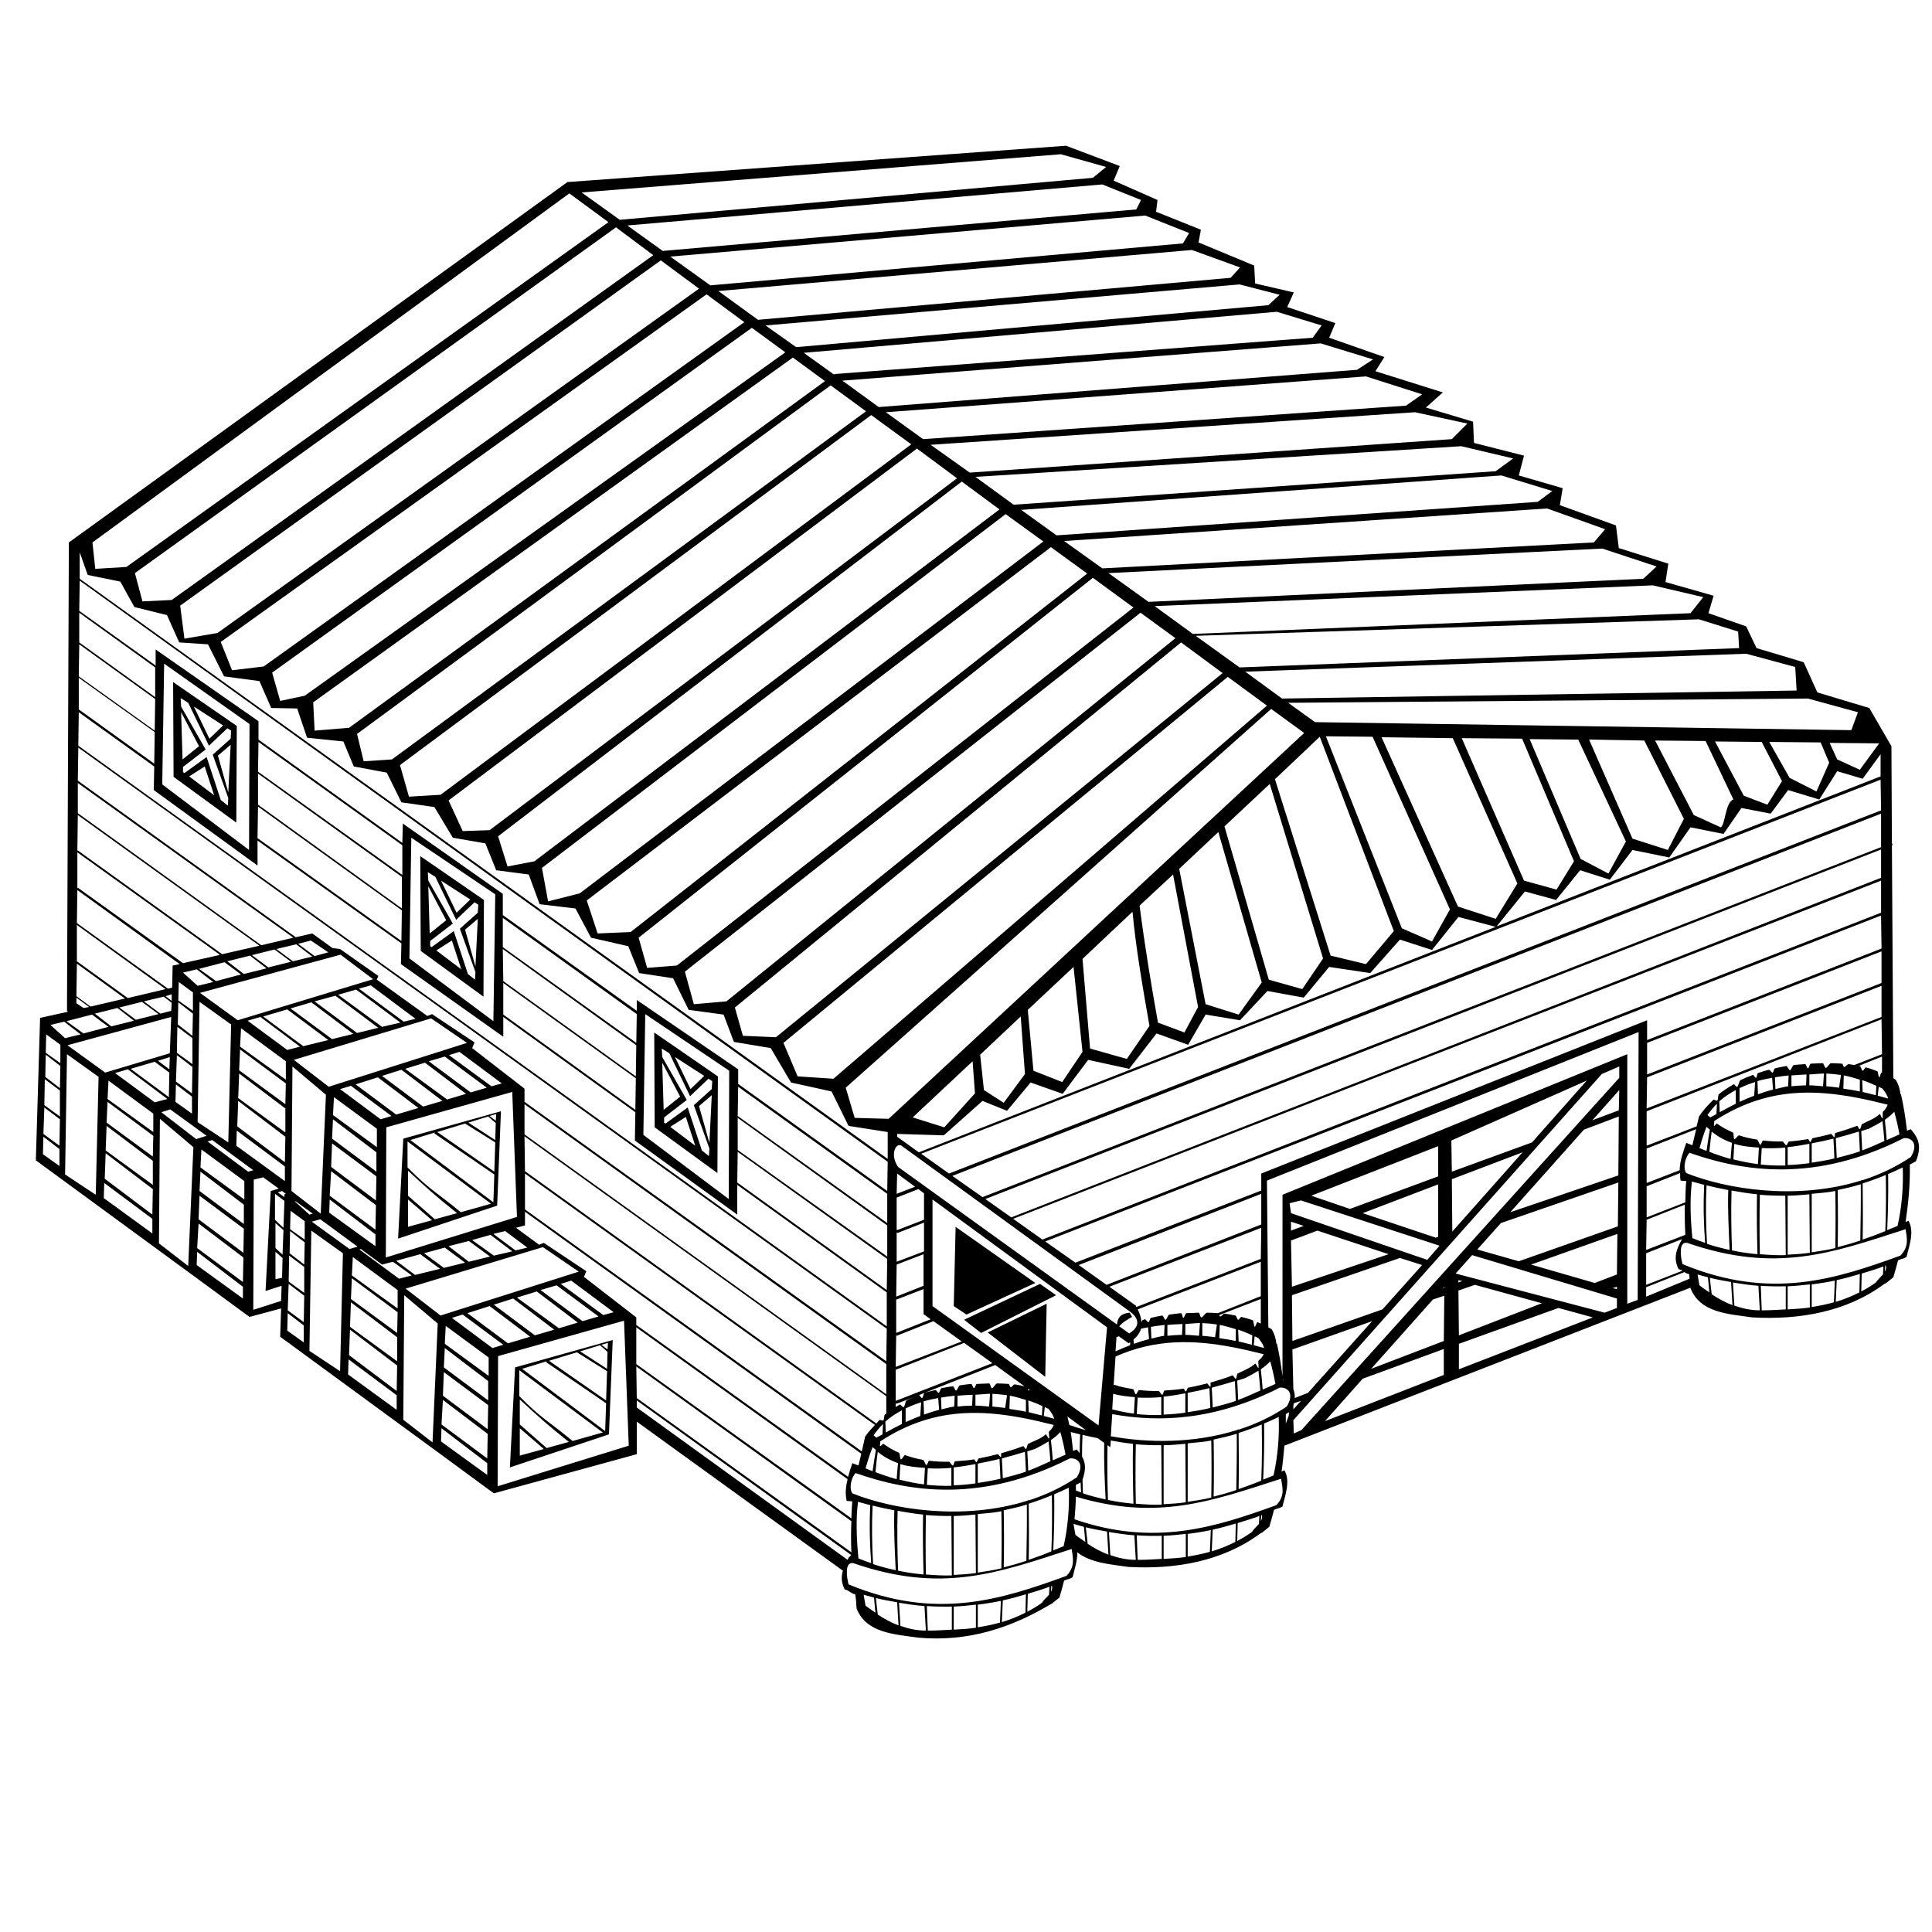 <?xml version="1.0" encoding="UTF-8" standalone="no"?>
<!-- Created with Inkscape (http://www.inkscape.org/) -->
<svg
   xmlns:dc="http://purl.org/dc/elements/1.1/"
   xmlns:cc="http://creativecommons.org/ns#"
   xmlns:rdf="http://www.w3.org/1999/02/22-rdf-syntax-ns#"
   xmlns:svg="http://www.w3.org/2000/svg"
   xmlns="http://www.w3.org/2000/svg"
   xmlns:sodipodi="http://sodipodi.sourceforge.net/DTD/sodipodi-0.dtd"
   xmlns:inkscape="http://www.inkscape.org/namespaces/inkscape"
   width="128"
   height="128"
   id="svg2"
   sodipodi:version="0.32"
   inkscape:version="0.45+devel"
   version="1.0"
   sodipodi:docname="warehouse.svg"
   inkscape:output_extension="org.inkscape.output.svg.inkscape">
  <defs
     id="defs4" />
  <sodipodi:namedview
     id="base"
     pagecolor="#ffffff"
     bordercolor="#666666"
     borderopacity="1.0"
     gridtolerance="10000"
     guidetolerance="10"
     objecttolerance="10"
     inkscape:pageopacity="0.0"
     inkscape:pageshadow="2"
     inkscape:zoom="1"
     inkscape:cx="63.010157"
     inkscape:cy="38.560951"
     inkscape:document-units="px"
     inkscape:current-layer="layer1"
     showgrid="false"
     width="744.09px"
     inkscape:window-width="1680"
     inkscape:window-height="978"
     inkscape:window-x="0"
     inkscape:window-y="24"
     showguides="true"
     inkscape:guide-bbox="true" />
  <g
     inkscape:label="Layer 1"
     inkscape:groupmode="layer"
     id="layer1">
    <path
       style="fill:#000000;fill-opacity:1;fill-rule:evenodd;stroke:none;stroke-width:1px;stroke-linecap:butt;stroke-linejoin:miter;stroke-opacity:1"
       d="M 70.625 9.656 L 37.594 12.062 L 4.562 35.938 L 4.438 66.969 L 4.5 67.031 L 2.656 67.438 L 2.375 76.875 L 13 84.656 L 16.531 87.25 L 18.625 86.688 L 18.562 88.562 L 29.188 96.344 L 32.719 98.938 L 42.188 96.344 L 42.188 94.188 L 55.844 104.062 C 55.733 104.452 55.727 104.86 55.969 105.312 C 56.213 105.331 56.41 105.602 56.656 105.625 C 56.725 105.938 56.724 106.25 56.75 106.562 C 57.391 108.208 59.279 108.272 60.844 108.5 C 64.112 108.788 66.965 107.879 69.719 106.219 L 70.188 105.844 C 70.3 105.473 70.403 105.098 70.5 104.719 C 70.831 104.569 70.728 104.679 71.062 104.5 C 71.169 104.028 71.386 103.419 71.375 102.844 C 72.252 103.549 73.588 103.643 74.75 103.812 C 77.874 103.99 81.007 103.443 83.5 101.594 C 83.537 101.566 83.588 101.56 83.625 101.531 L 84.094 101.156 C 84.206 100.786 84.309 100.41 84.406 100.031 C 84.737 99.882 84.634 99.992 84.969 99.812 C 85.124 99.125 85.521 98.134 85.094 97.406 C 85.042 97.432 84.958 97.474 84.906 97.5 C 84.99 96.933 85.043 96.361 85.094 95.781 L 112 85.312 C 112.001 85.323 111.999 85.333 112 85.344 C 112.641 86.99 114.529 87.054 116.094 87.281 C 119.218 87.459 122.351 86.912 124.844 85.062 C 124.881 85.035 124.932 85.028 124.969 85 L 125.438 84.625 C 125.55 84.254 125.653 83.879 125.75 83.5 C 126.081 83.35 125.978 83.46 126.312 83.281 C 126.468 82.594 126.865 81.603 126.438 80.875 C 126.386 80.901 126.302 80.943 126.25 80.969 C 126.432 79.73 126.557 78.463 126.531 77.156 C 126.673 77.085 126.795 77.014 126.938 76.938 C 127.315 75.97 127.145 75.449 126.594 74.812 C 126.515 74.852 126.424 74.867 126.344 74.906 C 126.248 74.102 126.128 73.292 125.938 72.469 L 125.906 72.5 C 125.883 72.203 125.809 71.902 125.594 71.531 C 125.541 71.5 125.491 71.467 125.438 71.438 L 125.344 56 L 125.406 55.969 L 125.344 55.875 L 125.312 49.438 L 123.844 46.906 L 120.406 45.875 L 119.5 43.875 L 116.375 42.938 L 115.688 41.5 L 113.188 40.625 L 113.531 39.469 L 110.344 38.562 L 110.531 37.344 L 107.25 36.312 L 107.062 34.812 L 103.344 33.469 L 103.531 32.344 L 100.625 31.5 L 100.969 30.188 L 97.656 29.344 L 97.594 27.938 L 94.469 27 L 95.594 26 L 91.125 24.594 L 91.719 23.656 L 88.062 22.375 L 88.469 21.406 L 85.281 20.344 L 85.719 19.375 L 83.156 18.781 L 83.094 17.594 L 79.406 16.062 L 79.562 15.219 L 76.594 14.031 L 76.688 13.25 L 73.781 11.969 L 74.188 11 L 70.625 9.656 z M 70.281 10.219 L 73.281 11.062 L 72.406 11.781 L 41.062 14.562 L 38.531 12.75 L 70.281 10.219 z M 73.031 12.219 L 75.594 13.25 L 75.281 13.875 L 43.906 16.625 L 41.562 14.938 L 73.031 12.219 z M 37.719 12.812 L 40.312 14.719 L 8.375 37.562 L 6.312 37.688 L 6.125 35.938 L 37.719 12.812 z M 75.875 14.281 L 78.781 15.438 L 78.375 16.125 L 47.062 18.906 L 44.406 17 L 75.875 14.281 z M 40.812 15.062 L 43.281 16.906 L 11.375 39.75 L 9.438 39.844 L 8.938 37.969 L 40.812 15.062 z M 78.969 16.562 L 82.156 17.719 L 81.531 18.406 L 50.219 21.188 L 47.594 19.281 L 78.969 16.562 z M 43.781 17.25 L 46.312 19.125 L 14.406 41.938 L 12.219 42.312 L 11.938 40.125 L 43.781 17.25 z M 82.125 18.844 L 84.781 19.531 L 84.031 20.219 L 52.75 23 L 50.719 21.562 L 82.125 18.844 z M 46.812 19.5 L 49.312 21.344 L 17.469 44.156 L 15.375 44.406 L 14.625 42.531 L 46.812 19.5 z M 84.594 20.656 L 87.562 21.562 L 86.969 22.375 L 55.281 24.781 L 55.25 24.812 L 53.25 23.375 L 84.594 20.656 z M 49.812 21.719 L 52.031 23.344 L 20.188 46.094 L 18.562 46.438 L 18.031 44.562 L 49.812 21.719 z M 87.5 22.75 L 90.969 23.812 L 89.906 24.5 L 58.219 26.969 L 55.812 25.219 L 87.5 22.75 z M 52.531 23.688 L 54.656 25.25 L 23.125 48.219 L 20.844 48.406 L 20.75 46.531 L 52.531 23.688 z M 90.5 24.938 L 94.219 26.125 L 93.156 26.875 L 61.156 29.094 L 58.688 27.312 L 90.5 24.938 z M 55.031 25.531 L 57.375 27.25 L 25.969 50.312 L 24.094 50.438 L 23.656 48.625 L 55.031 25.531 z M 93.75 27.312 L 97.219 28.062 L 96.188 29.094 L 64.25 31.312 L 61.656 29.469 L 93.75 27.312 z M 57.719 27.5 L 60.375 29.438 L 29.188 52.656 L 27.094 52.781 L 26.5 50.688 L 57.719 27.5 z M 96.812 29.562 L 100.25 30.375 L 99.094 31.219 L 67.156 33.438 L 64.625 31.594 L 96.812 29.562 z M 60.75 29.719 L 63.406 31.688 L 32.438 55 L 30.656 55.062 L 29.719 53.031 L 60.75 29.719 z M 99.469 31.5 L 102.844 32.531 L 101.875 33.25 L 70 35.469 L 67.656 33.781 L 99.469 31.5 z M 63.719 31.906 L 66.219 33.75 L 35.406 57.062 L 33.625 57.406 L 33 55.406 L 63.719 31.906 z M 102.5 33.688 L 106.344 35.062 L 105.594 35.938 L 73.031 37.656 L 70.5 35.844 L 102.5 33.688 z M 66.625 34.062 L 69.125 35.875 L 38.406 59.188 L 36.312 59.719 L 35.906 57.5 L 66.625 34.062 z M 69.625 36.25 L 72.031 38 L 41.781 61.75 L 39.594 61.844 L 38.875 59.656 L 69.625 36.25 z M 106.156 36.344 L 109.75 37.531 L 108.875 38.344 L 76.094 39.875 L 73.438 37.969 L 106.156 36.344 z M 5.281 36.594 L 5.812 38.094 L 7.969 38.531 L 8.906 40.219 L 11.062 40.75 L 11.875 42.562 L 13.781 42.688 L 14.844 44.812 L 17.188 45.125 L 17.969 46.906 L 19.688 46.938 L 20.344 48.875 L 22.75 49.125 L 23.438 50.781 L 25.625 51.188 L 26.594 53.156 L 28.781 53.469 L 30 55.5 L 32.156 55.875 L 32.875 57.656 L 35.031 57.938 L 35.75 59.906 L 38.125 60.188 L 39.156 62.125 L 41.625 62.688 L 42.344 64.469 L 44.594 64.812 L 45.625 66.906 L 47.938 67.219 L 48.625 69.031 L 51.062 69.438 L 52.406 71.719 L 55.094 72.312 L 56.219 74.594 L 58.812 75 L 58.812 76.781 L 5.281 38.344 L 5.281 36.594 z M 72.406 38.281 L 75.094 40.25 L 44.844 63.969 L 42.875 64.125 L 42.312 62.125 L 72.406 38.281 z M 5.281 38.469 L 58.812 76.969 L 58.781 78.906 L 48.906 71.812 L 48.906 70.844 L 42.188 66.25 L 42.188 66.969 L 33.312 60.625 L 33.312 59.219 L 26.688 54.562 L 26.656 55.844 L 17.125 49 L 17.125 47.781 L 10.312 43.031 L 10.312 44.094 L 5.25 40.469 L 5.281 38.469 z M 109.5 38.781 L 112.844 39.562 L 112 40.625 L 79.031 42 L 76.5 40.156 L 109.5 38.781 z M 5.25 40.594 L 10.281 44.219 L 10.281 46.188 L 5.25 42.562 L 5.25 40.594 z M 75.562 40.594 L 77.875 42.281 L 48.125 66.344 L 45.969 66.531 L 45.375 64.375 L 75.562 40.594 z M 112.562 41.031 L 115.156 41.844 L 115.219 42.938 L 82.125 44.219 L 79.219 42.125 L 112.562 41.031 z M 78.25 42.562 L 81 44.594 L 51.406 68.719 L 49.219 68.625 L 48.688 66.75 L 78.25 42.562 z M 5.25 42.688 L 10.281 46.312 L 10.25 48.406 L 5.219 44.812 L 5.25 42.688 z M 115.688 43.312 L 118.938 44.188 L 119.031 45.75 L 84.938 46.281 L 82.5 44.5 L 115.688 43.312 z M 10.875 43.969 L 16.531 47.969 L 16.5 56.312 L 10.75 51.969 L 10.875 43.969 z M 81.344 44.844 L 83.938 46.75 L 55.219 71.469 L 52.844 71.312 L 51.906 69.094 L 81.344 44.844 z M 5.219 44.906 L 10.25 48.5 L 10.219 50.594 L 5.219 47 L 5.219 44.906 z M 11.469 45.188 L 11.5 51.469 L 15.656 54.5 L 15.688 48.094 L 11.469 45.188 z M 11.969 46.25 L 12.469 46.562 L 13.844 49.406 L 15.062 48.25 L 15.312 48.406 L 15.281 48.938 L 14.094 50 L 15.125 52.875 L 15.094 53.375 L 14.625 53 L 13.688 50.156 L 12.219 51.219 L 12.125 51.156 L 12.125 50.812 L 13.625 49.656 L 12 46.812 L 11.969 46.25 z M 119.781 46.281 L 123.094 47.188 L 122.656 48.375 L 87.125 47.844 L 85.344 46.562 L 119.781 46.281 z M 12.844 46.812 L 14.781 48.062 L 13.875 48.938 L 12.844 46.812 z M 84.219 46.969 L 86.406 48.562 L 58.875 74.125 L 56.625 74.062 L 56.031 72.062 L 84.219 46.969 z M 5.219 47.188 L 10.219 50.781 L 10.188 52.344 L 17.062 57.344 L 17.062 55.688 L 26.594 62.5 L 26.562 63.875 L 33.344 68.688 L 33.344 67.375 L 42.094 73.688 L 42.062 75.562 L 48.844 80.469 L 48.844 78.5 L 58.75 85.625 L 58.75 87.875 L 5.188 49.406 L 5.219 47.188 z M 12 47.188 L 13.188 49.438 L 12.094 50.312 L 12 47.188 z M 87.844 48.781 L 90.938 48.812 L 96.062 60.25 L 94.875 62.375 L 92.875 61.5 L 87.844 48.781 z M 87.438 48.812 L 92.344 61.688 L 90.5 63.875 L 88.156 63.312 L 84.469 51.625 L 87.438 48.812 z M 91.531 48.844 L 96.25 48.906 L 100.531 58.531 L 99.094 60.875 L 96.594 60.062 L 91.531 48.844 z M 96.844 48.906 L 100.844 48.938 L 104.281 57.062 L 103.125 58.938 L 100.969 58.344 L 96.844 48.906 z M 101.344 48.969 L 104.562 49 L 107.719 55.75 L 106.562 57.875 L 104.719 56.906 L 101.344 48.969 z M 105.281 49 L 108.938 49.062 L 111.562 54.25 L 110.5 56.312 L 108.156 55.562 L 105.281 49 z M 109.656 49.062 L 113 49.094 L 114.844 52.969 C 114.313 53.114 114.305 54.668 114 54.812 L 112.219 54 L 109.656 49.062 z M 113.625 49.125 L 116.719 49.156 L 118.062 51.75 L 117.094 53.312 L 115.531 52.719 L 113.625 49.125 z M 17.125 49.156 L 26.656 56 L 26.656 57.969 L 17.094 51.125 L 17.125 49.156 z M 117.219 49.156 L 120.625 49.188 L 121.188 50.531 L 120.344 52.438 L 118.562 51.531 L 117.219 49.156 z M 121.219 49.219 L 124.5 49.25 L 123.219 51 L 121.719 50.312 L 121.219 49.219 z M 15.281 49.344 L 15.125 52.5 L 14.438 50.062 L 15.281 49.344 z M 5.188 49.531 L 58.75 88.031 L 58.719 90.188 L 34.75 73 L 34.75 72.125 L 31.281 69.438 L 31.438 69.062 L 28.625 67.188 L 28.312 67.312 L 24.969 64.906 L 25.062 64.656 L 22.531 62.875 L 22.031 62.812 L 20.688 61.844 L 19.594 62.094 L 5.156 51.719 L 5.188 49.531 z M 124.594 49.969 L 124.594 51.438 L 99.156 61.375 L 101.031 59.062 L 103.094 59.625 L 104.688 57.656 L 106.656 58.281 L 108.156 56.312 L 110.594 56.812 L 112 54.812 L 114.188 55.25 L 115.375 53.531 L 117.312 53.906 L 118.469 52.344 L 120.531 52.969 L 121.719 51.094 L 123.406 51.594 L 124.594 49.969 z M 13.562 50.781 L 14.188 52.688 L 12.531 51.438 L 13.562 50.781 z M 17.094 51.25 L 26.625 58.094 L 26.625 60.188 L 17.094 53.312 L 17.094 51.25 z M 124.594 51.656 L 124.625 53.688 L 62.875 77.75 L 61.031 76.438 L 124.594 51.656 z M 5.156 51.875 L 19.438 62.125 L 17.312 62.625 L 5.156 53.875 L 5.156 51.875 z M 84.125 51.938 L 87.656 63.5 L 86.281 65.531 L 84.062 64.906 L 81.125 54.75 L 84.125 51.938 z M 17.094 53.438 L 26.625 60.312 L 26.594 62.344 L 17.062 55.531 L 17.094 53.438 z M 124.625 53.906 L 124.625 56.125 L 65.094 79.312 L 63.094 77.906 L 124.625 53.906 z M 5.156 54 L 17.188 62.656 L 14.719 63.219 L 5.156 56.344 L 5.125 56.375 L 5.156 54 z M 80.719 55.125 L 83.594 65.094 L 82.062 67.219 L 79.875 66.531 L 78.125 57.562 L 80.719 55.125 z M 27.25 55.5 L 32.812 59.25 L 32.688 67.656 L 27.125 63.5 L 27.25 55.5 z M 124.625 56.281 L 124.625 58.156 L 67 80.656 L 65.281 79.438 L 124.625 56.281 z M 5.125 56.469 L 14.562 63.25 L 14.5 63.281 L 12.125 63.812 L 5.156 58.812 L 5.125 58.875 L 5.125 56.469 z M 27.844 56.719 L 27.875 63 L 32.031 66.031 L 32.062 59.625 L 27.844 56.719 z M 28.344 57.781 L 28.844 58.094 L 30.219 60.938 L 31.438 59.781 L 31.688 59.938 L 31.656 60.469 L 30.469 61.531 L 31.5 64.406 L 31.469 64.906 L 31 64.531 L 30.062 61.688 L 28.594 62.75 L 28.5 62.688 L 28.5 62.344 L 30 61.188 L 28.375 58.344 L 28.344 57.781 z M 77.719 57.938 L 79.375 66.719 L 78.469 68.406 L 76.719 67.75 C 76.256 65.175 75.835 62.595 75.5 60 L 77.719 57.938 z M 29.219 58.344 L 31.156 59.594 L 30.25 60.469 L 29.219 58.344 z M 124.625 58.344 L 124.625 60.469 L 69.062 82.125 L 67.125 80.75 L 124.625 58.344 z M 28.375 58.719 L 29.562 60.969 L 28.469 61.844 L 28.375 58.719 z M 5.125 58.969 L 11.906 63.875 L 11.438 63.969 L 11.406 65.438 L 11.125 65.5 L 5.094 61.156 L 5.125 58.969 z M 75.031 60.406 C 75.268 62.917 75.721 65.483 76.156 67.969 L 74.656 70.156 L 72.219 69.469 L 71.719 63.531 L 75.031 60.406 z M 124.625 60.656 L 124.656 62.844 L 109.125 68.906 L 109.125 67.594 L 83.562 77.75 L 83.562 78.875 L 71.25 83.656 L 69.25 82.25 L 124.625 60.656 z M 96.625 60.75 L 99.094 61.406 L 60.875 76.344 L 59.438 75.312 L 59.438 75.125 L 62.531 75.219 L 65.094 72.938 L 66.719 73.594 L 68.281 71.719 L 70.406 72.469 L 72.094 70.219 L 74.812 70.812 L 76.625 68.469 L 78.719 69.219 L 79.875 67.219 L 82.156 67.594 L 83.969 65.656 L 86.375 66.094 L 88.062 64.062 L 90.781 64.469 L 92.75 62.25 L 94.875 62.938 L 96.625 60.75 z M 33.312 60.812 L 42.188 67.188 L 42.156 69.094 L 33.312 62.75 L 33.312 60.812 z M 31.656 60.875 L 31.5 64.031 L 30.812 61.594 L 31.656 60.875 z M 5.094 61.281 L 10.969 65.531 L 8.469 66.125 L 5.094 63.688 L 5.094 61.281 z M 20.594 62.312 L 21.75 63.094 L 20.844 63.344 L 19.75 62.531 L 20.594 62.312 z M 29.938 62.312 L 30.562 64.219 L 28.906 62.969 L 29.938 62.312 z M 19.625 62.562 L 20.688 63.375 L 19.406 63.688 L 18.312 62.875 L 19.625 62.562 z M 33.312 62.875 L 42.156 69.25 L 42.125 71.312 L 33.344 65 L 33.312 62.875 z M 18.188 62.906 L 19.281 63.719 L 17.781 64.094 L 16.688 63.281 L 18.188 62.906 z M 124.656 63.031 L 124.656 65.125 L 109.125 71.188 L 109.125 69.094 L 124.656 63.031 z M 22.562 63.25 L 24.719 64.875 L 15.75 67.594 L 13.25 65.781 L 22.562 63.25 z M 16.562 63.312 L 17.656 64.156 L 16.156 64.531 L 15.062 63.688 L 16.562 63.312 z M 14.875 63.75 L 15.969 64.562 L 14.312 65 L 13.188 64.188 L 14.875 63.75 z M 5.094 63.844 L 8.281 66.156 L 6 66.688 L 5.062 66 L 5.094 63.844 z M 71.125 64.062 L 71.719 69.688 L 70.375 71.688 L 68.469 70.938 L 68.094 66.906 L 71.125 64.062 z M 13.031 64.219 L 14.125 65.062 L 13.094 65.312 L 12.125 64.438 L 13.031 64.219 z M 11.844 65.062 L 12.781 65.75 L 12.781 66.969 L 11.812 66.281 L 11.844 65.062 z M 33.344 65.125 L 42.125 71.438 L 42.094 73.531 L 33.344 67.219 L 33.344 65.125 z M 24.562 65.281 L 27.531 67.5 L 26.75 67.688 L 23.781 65.5 L 24.562 65.281 z M 124.656 65.312 L 124.656 67.375 L 109.094 73.438 L 109.125 71.375 L 124.656 65.312 z M 23.594 65.562 L 26.531 67.75 L 25.312 68.031 L 22.406 65.906 L 23.594 65.562 z M 11.375 65.875 L 11.375 66.312 L 10.969 66 L 11.375 65.875 z M 22.219 65.969 L 25.062 68.094 L 23.656 68.438 L 20.844 66.344 L 22.219 65.969 z M 10.844 66.031 L 11.375 66.438 L 11.344 66.969 L 10.625 67.156 L 9.531 66.344 L 10.844 66.031 z M 5.062 66.094 L 5.906 66.719 L 5.719 66.75 L 5.531 66.781 L 5.062 66.469 L 5.062 66.094 z M 9.406 66.375 L 10.5 67.188 L 9 67.562 L 7.906 66.75 L 9.406 66.375 z M 13.219 66.375 L 15.312 67.875 L 15.125 75.688 L 13.094 74.344 L 13.219 66.375 z M 11.812 66.406 L 12.781 67.156 L 12.75 68.625 L 11.781 67.875 L 11.812 66.406 z M 20.625 66.406 L 23.406 68.5 L 22 68.844 L 19.25 66.812 L 20.625 66.406 z M 7.781 66.781 L 8.875 67.625 L 7.375 68 L 6.281 67.156 L 7.781 66.781 z M 19.031 66.875 L 21.75 68.906 L 20.094 69.312 L 17.438 67.344 L 19.031 66.875 z M 42.75 67.188 L 48.312 70.938 L 48.281 79.438 L 42.625 75.188 L 42.75 67.188 z M 6.094 67.219 L 7.188 68.031 L 5.531 68.469 L 4.406 67.656 L 6.094 67.219 z M 67.625 67.344 L 67.906 71.156 L 66.5 73.062 L 65.188 72.219 L 64.938 69.875 L 67.625 67.344 z M 11.344 67.375 L 11.25 69.781 L 6.969 71.062 L 4.469 69.25 L 11.344 67.375 z M 17.25 67.375 L 19.875 69.344 L 19.031 69.562 L 16.406 67.625 L 17.25 67.375 z M 28.562 67.469 L 30.938 69.094 L 21.781 72 L 19.469 70.219 L 28.562 67.469 z M 124.656 67.531 L 124.688 69.844 L 122.844 70.562 C 122.72 70.543 122.593 70.514 122.469 70.5 C 122.4 70.496 122.257 70.692 122.188 70.688 C 122.112 70.683 122.107 70.474 122.031 70.469 C 121.791 70.453 121.552 70.441 121.312 70.438 C 121.216 70.432 121.065 70.751 120.969 70.75 C 120.878 70.749 120.841 70.436 120.75 70.438 C 120.488 70.443 120.23 70.465 119.969 70.469 C 119.905 70.472 119.845 70.777 119.781 70.781 C 119.721 70.785 119.654 70.496 119.594 70.5 C 119.338 70.519 119.097 70.531 118.844 70.562 C 118.761 70.573 118.676 70.895 118.594 70.906 C 118.517 70.917 118.42 70.613 118.344 70.625 C 118.091 70.665 117.842 70.726 117.594 70.781 C 117.528 70.796 117.503 71.047 117.438 71.062 C 117.368 71.079 117.257 70.857 117.188 70.875 C 116.944 70.938 116.705 71.014 116.469 71.094 C 116.406 71.115 116.406 71.384 116.344 71.406 C 116.285 71.428 116.183 71.196 116.125 71.219 C 115.85 71.325 115.574 71.43 115.312 71.562 C 115.232 71.603 115.172 71.957 115.094 72 C 115.011 72.045 114.925 71.795 114.844 71.844 C 114.512 72.042 114.174 72.249 113.875 72.5 C 113.82 72.546 113.831 72.855 113.781 72.906 C 113.708 72.981 113.576 72.801 113.5 72.875 C 113.165 73.204 112.841 73.552 112.562 73.969 C 112.524 74.171 112.457 74.403 112.406 74.625 L 109.094 75.906 L 109.094 73.625 L 124.656 67.531 z M 4.25 67.688 L 5.344 68.531 L 4.312 68.781 L 3.344 67.906 L 4.25 67.688 z M 11.75 68.031 L 12.75 68.781 L 12.75 70.5 L 11.719 69.75 L 11.75 68.031 z M 15.969 68.125 L 18.938 70.312 L 18.938 71.531 L 15.906 69.344 L 15.969 68.125 z M 108.562 68.375 L 108.5 86.125 L 107.812 86.375 L 107.812 69.844 L 84.969 79.156 L 84.969 91.188 C 84.878 90.465 84.765 89.739 84.594 89 L 84.562 89.031 C 84.54 88.734 84.465 88.433 84.25 88.062 C 84.177 88.019 84.105 87.978 84.031 87.938 L 83.938 78.219 L 108.562 68.375 z M 43.344 68.406 L 43.375 74.688 L 47.531 77.719 L 47.562 71.312 L 43.344 68.406 z M 3.062 68.531 L 4 69.219 L 4 70.438 L 3.031 69.75 L 3.062 68.531 z M 43.844 69.469 L 44.344 69.781 L 45.719 72.625 L 46.938 71.469 L 47.188 71.625 L 47.156 72.156 L 45.969 73.219 L 47 76.094 L 46.969 76.594 L 46.5 76.219 L 45.562 73.375 L 44.094 74.438 L 44 74.375 L 44 74.031 L 45.5 72.875 L 43.875 70.031 L 43.844 69.469 z M 15.906 69.531 L 18.938 71.781 L 18.906 73.156 L 15.844 70.906 L 15.906 69.531 z M 30.438 69.688 L 33.25 71.781 L 32.562 71.969 L 29.75 69.906 L 30.438 69.688 z M 4.438 69.844 L 6.531 71.344 L 6.344 79.156 L 4.312 77.812 L 4.438 69.844 z M 3.031 69.875 L 4 70.625 L 3.969 72.094 L 3 71.344 L 3.031 69.875 z M 11.719 69.906 L 12.75 70.688 L 12.719 72.438 L 11.656 71.656 L 11.719 69.906 z M 29.469 70 L 32.25 72.062 L 31.188 72.375 L 28.406 70.312 L 29.469 70 z M 124.688 70 L 124.688 71.062 C 124.679 71.059 124.665 71.066 124.656 71.062 C 124.609 71.043 124.548 71.394 124.5 71.375 C 124.449 71.355 124.426 70.988 124.375 70.969 C 124.125 70.876 123.881 70.785 123.625 70.719 C 123.564 70.703 123.468 70.952 123.406 70.938 C 123.336 70.921 123.289 70.639 123.219 70.625 C 123.189 70.619 123.155 70.631 123.125 70.625 L 124.688 70 z M 11.25 70.031 L 11.219 70.844 L 10.469 70.281 L 11.25 70.031 z M 44.719 70.031 L 46.656 71.281 L 45.75 72.156 L 44.719 70.031 z M 64.438 70.312 L 64.594 72.438 L 62.562 74.688 L 60.469 74.031 L 64.438 70.312 z M 10.25 70.344 L 11.219 71.062 L 11.188 72.688 L 8.656 70.812 L 10.25 70.344 z M 28.156 70.406 L 30.875 72.469 L 29.625 72.844 L 26.844 70.812 L 28.156 70.406 z M 43.875 70.406 L 45.062 72.656 L 43.969 73.531 L 43.875 70.406 z M 19.375 70.656 L 21.594 72.531 L 21.25 80.406 L 19.312 78.906 L 19.375 70.656 z M 107.281 70.656 L 107.281 71.406 L 86.219 94.75 L 85.719 94.969 L 85.688 94.094 L 106.125 71.156 L 107.281 70.656 z M 8.469 70.844 L 11.094 72.812 L 10.25 73.031 L 7.625 71.094 L 8.469 70.844 z M 26.594 70.875 L 29.312 72.938 L 28.031 73.312 L 25.312 71.281 L 26.594 70.875 z M 15.844 71.125 L 18.906 73.438 L 18.906 75.031 L 15.781 72.75 L 15.844 71.125 z M 120.781 71.125 C 120.802 71.126 120.823 71.124 120.844 71.125 L 120.781 71.969 C 120.472 71.946 120.167 71.905 119.875 71.906 L 119.875 71.188 C 120.176 71.174 120.483 71.134 120.781 71.125 z M 121 71.125 C 121.328 71.143 121.646 71.17 121.969 71.219 L 121.844 72.062 C 121.554 72.02 121.273 71.993 121 71.969 L 121 71.125 z M 119.688 71.188 L 119.656 71.906 C 119.329 71.914 118.998 71.931 118.688 71.969 L 118.688 71.25 C 119.019 71.219 119.355 71.205 119.688 71.188 z M 118.5 71.25 L 118.469 71.969 C 118.182 72.01 117.903 72.091 117.625 72.156 L 117.594 71.375 C 117.892 71.325 118.196 71.282 118.5 71.25 z M 122.156 71.25 C 122.516 71.311 122.867 71.425 123.219 71.531 L 123.219 72.312 C 122.836 72.227 122.479 72.183 122.125 72.125 L 122.156 71.25 z M 25.031 71.375 L 27.719 73.406 L 26.25 73.844 L 23.562 71.844 L 25.031 71.375 z M 117.406 71.406 L 117.469 72.188 C 117.13 72.273 116.803 72.38 116.469 72.5 L 116.438 71.625 C 116.752 71.534 117.078 71.467 117.406 71.406 z M 2.969 71.5 L 3.969 72.25 L 3.969 73.969 L 2.938 73.219 L 2.969 71.5 z M 123.375 71.562 C 123.689 71.663 124.006 71.797 124.312 71.938 L 124.281 72.562 C 123.989 72.484 123.682 72.408 123.406 72.344 L 123.375 71.562 z M 7.188 71.594 L 10.156 73.781 L 10.156 75 L 7.125 72.812 L 7.188 71.594 z M 105.125 71.594 L 101.5 75.688 L 96.188 77.625 L 96.156 75.562 L 105.125 71.594 z M 116.281 71.688 C 116.267 71.99 116.233 72.29 116.219 72.594 C 115.903 72.715 115.57 72.85 115.25 73 L 115.25 72.094 C 115.581 71.932 115.924 71.798 116.281 71.688 z M 11.656 71.844 L 12.719 72.656 L 12.719 73.781 L 11.625 73 L 11.656 71.844 z M 23.25 71.938 L 25.938 73.938 L 25.219 74.156 L 22.531 72.156 L 23.25 71.938 z M 48.906 72 L 58.781 79.094 L 58.781 81.031 L 48.875 73.938 L 48.906 72 z M 124.469 72 C 124.552 72.04 124.636 72.082 124.719 72.125 C 124.923 72.389 125.051 72.584 125.094 72.781 C 124.849 72.708 124.639 72.658 124.406 72.594 L 124.469 72 z M 107.281 72.219 L 107.25 73.562 L 105.5 74.219 L 107.281 72.219 z M 115 72.219 L 115 73.125 C 114.655 73.294 114.297 73.487 113.938 73.688 L 113.906 72.969 C 114.241 72.662 114.612 72.431 115 72.219 z M 33.938 72.344 L 34.25 80.625 L 25.562 83.312 L 25.594 74.688 L 33.938 72.344 z M 119.156 72.406 C 119.764 72.375 120.37 72.388 120.969 72.438 C 122.36 72.552 123.708 72.847 125.062 73.188 C 125.008 73.348 124.902 73.517 124.75 73.656 C 124.717 73.686 124.755 74.064 124.719 74.094 C 124.68 74.126 124.574 73.781 124.531 73.812 C 124.198 74.116 123.764 74.27 123.375 74.469 C 123.316 74.492 123.279 74.79 123.219 74.812 C 123.159 74.835 123.091 74.572 123.031 74.594 C 122.564 74.767 122.074 74.927 121.594 75.062 C 121.547 75.076 121.578 75.331 121.531 75.344 C 121.487 75.356 121.357 75.113 121.312 75.125 C 120.903 75.234 120.504 75.329 120.094 75.406 C 120.041 75.416 119.99 75.647 119.938 75.656 C 119.888 75.665 119.831 75.46 119.781 75.469 C 119.359 75.54 118.947 75.601 118.531 75.625 C 118.466 75.629 118.408 75.872 118.344 75.875 C 118.268 75.878 118.169 75.623 118.094 75.625 C 117.657 75.634 117.229 75.61 116.812 75.562 C 116.745 75.555 116.692 75.853 116.625 75.844 C 116.556 75.834 116.474 75.511 116.406 75.5 C 115.991 75.431 115.601 75.355 115.219 75.219 C 115.152 75.195 114.972 75.495 114.906 75.469 C 114.836 75.441 114.882 75.062 114.812 75.031 C 114.442 74.868 114.074 74.678 113.75 74.438 C 113.72 74.415 113.592 74.617 113.562 74.594 C 113.528 74.567 113.597 74.309 113.562 74.281 C 115.469 73.029 117.334 72.501 119.156 72.406 z M 47.156 72.562 L 47 75.719 L 46.312 73.281 L 47.156 72.562 z M 22.125 72.688 L 24.969 74.781 L 24.969 76 L 22.062 73.875 L 22.125 72.688 z M 15.781 72.938 L 18.906 75.312 L 18.875 77 L 15.719 74.625 L 15.781 72.938 z M 7.125 73 L 10.156 75.25 L 10.125 76.625 L 7.062 74.375 L 7.125 73 z M 113.75 73.125 L 113.719 73.812 C 113.582 73.89 113.452 73.949 113.312 74.031 C 113.252 73.975 113.183 73.935 113.125 73.875 C 113.315 73.604 113.529 73.344 113.75 73.125 z M 34.75 73.156 L 58.719 90.375 L 58.719 92.375 L 34.75 75.156 L 34.75 73.156 z M 2.938 73.375 L 3.969 74.156 L 3.938 75.906 L 2.875 75.125 L 2.938 73.375 z M 11.281 73.5 L 13.688 75.25 L 13 75.469 L 10.688 73.688 L 11.281 73.5 z M 33.188 73.625 L 26.719 75.438 L 26.375 82.062 L 32.938 79.875 L 33.188 73.625 z M 125.5 73.656 C 125.645 74.164 125.753 74.666 125.844 75.156 C 125.577 75.284 125.283 75.405 125 75.531 C 124.967 75.082 124.928 74.634 124.875 74.188 C 125.121 74.026 125.331 73.841 125.5 73.656 z M 32.875 73.812 L 32.844 74.25 L 32.438 73.938 L 32.875 73.812 z M 32.344 73.969 L 32.844 74.406 L 32.812 75.531 L 31.031 74.375 L 32.344 73.969 z M 107.25 73.969 L 107.219 77.875 L 100.062 80.312 L 104.938 74.844 L 107.25 73.969 z M 45.438 74 L 46.062 75.906 L 44.406 74.656 L 45.438 74 z M 48.875 74.062 L 58.781 81.188 L 58.781 83.25 L 48.875 76.188 L 48.875 74.062 z M 10.594 74.125 L 12.812 76 L 12.469 83.875 L 10.531 82.375 L 10.594 74.125 z M 22.062 74.156 L 24.938 76.344 L 24.938 77.625 L 22 75.438 L 22.062 74.156 z M 124.719 74.281 C 124.767 74.718 124.813 75.155 124.844 75.594 C 124.375 75.799 123.886 76.034 123.375 76.219 C 123.36 75.791 123.335 75.366 123.312 74.938 C 123.479 74.887 123.659 74.828 123.812 74.781 C 124.139 74.621 124.445 74.449 124.719 74.281 z M 30.812 74.438 L 32.812 75.688 L 32.75 77.625 L 28.969 75 L 30.812 74.438 z M 7.062 74.594 L 10.125 76.906 L 10.125 78.5 L 7 76.219 L 7.062 74.594 z M 113.062 74.656 C 113.129 74.727 113.211 74.779 113.281 74.844 C 113.203 75.336 113.119 75.795 113.062 76.25 C 112.903 76.186 112.754 76.134 112.594 76.062 C 112.728 75.602 112.874 75.123 113.062 74.656 z M 112.375 74.812 C 112.29 75.176 112.206 75.532 112.125 75.875 C 111.99 75.824 111.854 75.773 111.719 75.719 C 111.522 76.303 111.296 76.874 111.281 77.531 L 109.094 78.375 L 109.094 76.094 L 112.375 74.812 z M 15.688 74.906 L 18.875 77.281 L 18.875 78.25 L 15.656 75.906 L 15.688 74.906 z M 113.406 74.969 C 113.8 75.301 114.256 75.544 114.75 75.719 C 114.703 76.07 114.689 76.424 114.656 76.781 C 114.193 76.658 113.725 76.495 113.25 76.312 C 113.3 75.863 113.336 75.411 113.406 74.969 z M 123.156 74.969 C 123.178 75.407 123.205 75.843 123.219 76.281 C 122.728 76.454 122.213 76.582 121.688 76.719 C 121.67 76.283 121.655 75.844 121.625 75.406 C 122.173 75.264 122.684 75.111 123.156 74.969 z M 28.812 75.031 L 28.781 75.094 L 32.75 77.812 L 32.688 79.656 L 27.188 75.531 L 28.812 75.031 z M 34.75 75.281 L 58.719 92.5 L 58.719 93.656 C 58.69 93.68 58.654 93.695 58.625 93.719 C 58.57 93.765 58.581 94.042 58.531 94.094 C 58.458 94.169 58.326 94.019 58.25 94.094 C 58.182 94.161 58.129 94.244 58.062 94.312 L 34.781 77.594 L 34.75 75.281 z M 2.875 75.312 L 3.938 76.125 L 3.938 77.25 L 2.844 76.469 L 2.875 75.312 z M 126.125 75.406 C 126.622 75.347 127.145 75.76 126.594 76.656 C 125.583 77.333 124.519 77.831 123.406 78.188 C 123.406 78.177 123.406 78.167 123.406 78.156 L 123.281 78.219 C 119.056 79.531 114.424 78.804 111.719 77.719 C 111.472 77.351 111.673 76.627 111.938 76.375 C 115.505 77.633 120.282 78.374 126.125 75.406 z M 121.469 75.438 C 121.496 75.879 121.514 76.312 121.531 76.75 C 121.044 76.871 120.545 76.955 120.031 77.031 L 120.031 75.75 C 120.524 75.654 121.004 75.556 121.469 75.438 z M 14.062 75.531 L 16.781 77.531 L 16.438 77.625 L 13.75 75.625 L 14.062 75.531 z M 27 75.625 L 32.531 79.75 L 30.531 80.312 C 28.817 78.906 28.484 78.844 27 77.344 L 27 75.625 z M 22 75.75 L 24.938 77.938 L 24.906 79.531 L 21.938 77.312 L 22 75.75 z M 114.906 75.781 C 115.413 75.943 115.962 75.994 116.531 76.031 C 116.506 76.394 116.487 76.759 116.469 77.125 C 115.933 77.062 115.398 76.951 114.844 76.812 C 114.87 76.468 114.869 76.124 114.906 75.781 z M 119.875 75.781 L 119.875 77.062 C 119.406 77.127 118.927 77.171 118.438 77.188 L 118.438 76 C 118.924 75.95 119.394 75.871 119.875 75.781 z M 59.531 75.875 C 59.574 75.861 59.611 75.864 59.656 75.875 C 59.708 75.888 59.761 75.919 59.812 75.969 L 74.875 86.906 C 75.105 87.075 75.852 87.7 74.812 88.344 L 74.156 87.875 C 74.349 87.63 74.609 87.469 75 87.25 L 74.844 86.969 C 74.165 87.033 74.048 87.37 74 87.75 L 59.5 77.312 C 59.04 76.643 59.234 75.971 59.531 75.875 z M 95.281 75.938 L 95.281 77.938 L 89.438 80.094 L 86.875 79.219 L 95.281 75.938 z M 118.281 76.031 L 118.281 77.219 C 117.752 77.23 117.207 77.213 116.656 77.156 C 116.672 76.791 116.7 76.426 116.719 76.062 C 117.226 76.085 117.754 76.08 118.281 76.031 z M 13.344 76.156 L 16.188 78.25 L 16.188 79.469 L 13.281 77.344 L 13.344 76.156 z M 48.875 76.312 L 58.781 83.406 L 58.75 85.469 L 48.844 78.344 L 48.875 76.312 z M 100.875 76.344 L 96.219 81.594 L 96.188 78.125 L 100.875 76.344 z M 7 76.406 L 10.125 78.781 L 10.094 80.469 L 6.938 78.094 L 7 76.406 z M 126.062 77.344 C 126.109 78.673 126.001 79.959 125.719 81.219 C 125.502 81.32 125.26 81.401 125.031 81.5 C 125.088 80.258 125.114 79.015 125.094 77.781 C 125.419 77.641 125.735 77.508 126.062 77.344 z M 27.031 77.562 C 28.335 78.761 28.823 79.211 30.281 80.375 L 28.812 80.781 L 27.031 79.219 L 27.031 77.562 z M 21.938 77.594 L 24.906 79.844 L 24.875 81.469 L 21.844 79.219 L 21.938 77.594 z M 13.281 77.625 L 16.156 79.812 L 16.156 81.094 L 13.219 78.906 L 13.281 77.625 z M 111.312 77.719 C 111.319 77.882 111.306 78.042 111.344 78.219 C 111.466 78.228 111.596 78.239 111.719 78.25 C 111.669 78.722 111.671 79.191 111.656 79.656 L 109.094 80.656 L 109.094 78.594 L 111.312 77.719 z M 34.781 77.75 L 57.969 94.406 C 57.74 94.649 57.508 94.895 57.312 95.188 C 57.255 95.485 57.172 95.825 57.094 96.156 L 34.781 80.125 L 34.781 77.75 z M 59.438 77.75 L 60.625 78.625 L 59.406 79.094 L 59.438 77.75 z M 124.938 77.844 C 124.958 79.079 124.96 80.32 124.906 81.562 C 124.43 81.766 123.929 81.944 123.406 82.125 C 123.428 80.889 123.423 79.643 123.406 78.406 C 123.913 78.245 124.422 78.061 124.938 77.844 z M 17.438 78 L 18.469 78.75 L 17.938 78.906 L 17.594 85.531 L 18.656 85.188 L 18.625 86.188 L 16.781 86.781 L 16.812 78.156 L 17.438 78 z M 112.094 78.281 C 112.359 78.357 112.636 78.431 112.906 78.5 C 112.838 79.945 112.882 81.179 112.969 82.344 C 112.692 82.246 112.404 82.149 112.125 82.031 C 112.002 80.776 111.944 79.505 112.094 78.281 z M 107.219 78.344 L 107.188 81.25 L 100.625 83.562 L 97.875 82.781 L 99.438 81.031 L 107.219 78.344 z M 6.906 78.375 L 10.094 80.75 L 10.094 81.719 L 6.875 79.375 L 6.906 78.375 z M 95.281 78.469 L 95.281 81.938 L 95.125 82 L 90.281 80.375 L 95.281 78.469 z M 123.25 78.469 C 123.259 78.466 123.272 78.472 123.281 78.469 C 123.295 79.706 123.27 80.952 123.25 82.188 C 122.77 82.35 122.264 82.495 121.75 82.625 C 121.776 81.366 121.773 80.112 121.75 78.844 C 122.242 78.74 122.749 78.623 123.25 78.469 z M 113.062 78.531 C 113.535 78.649 114.014 78.752 114.5 78.844 C 114.462 80.139 114.528 81.476 114.594 82.812 C 114.096 82.7 113.601 82.58 113.094 82.406 C 113.018 81.092 113 79.796 113.062 78.531 z M 60.844 78.781 L 61.219 79.062 L 61.219 80.812 L 59.438 81.5 L 59.406 81.469 L 59.406 79.344 L 60.844 78.781 z M 114.719 78.875 C 115.274 78.974 115.834 79.07 116.406 79.125 C 116.382 80.43 116.401 81.758 116.438 83.094 C 115.881 83.043 115.324 82.966 114.75 82.844 C 114.702 81.518 114.681 80.19 114.719 78.875 z M 18.688 78.906 L 18.938 79.094 L 18.844 79.125 L 18.844 79.312 L 18.406 79 L 18.688 78.906 z M 121.594 78.906 C 121.619 80.173 121.616 81.44 121.594 82.688 C 121.09 82.81 120.563 82.89 120.031 82.969 L 120.031 79.094 C 120.546 79.039 121.069 79.012 121.594 78.906 z M 18.219 79.094 L 18.844 79.562 L 18.781 81.344 C 18.604 81.186 18.443 81.039 18.219 80.812 L 18.219 79.094 z M 83.562 79.094 L 83.562 81.125 L 73.312 85.125 L 71.469 83.812 L 83.562 79.094 z M 119.875 79.125 L 119.906 83 C 119.424 83.067 118.94 83.103 118.438 83.125 L 118.438 79.219 C 118.91 79.212 119.393 79.171 119.875 79.125 z M 116.594 79.156 C 117.151 79.204 117.709 79.222 118.281 79.219 L 118.312 83.156 C 117.754 83.176 117.174 83.14 116.594 83.094 C 116.567 81.773 116.569 80.456 116.594 79.156 z M 13.219 79.219 L 16.156 81.406 L 16.125 83 L 13.156 80.781 L 13.219 79.219 z M 21.844 79.469 L 24.875 81.781 L 24.875 82.562 L 21.812 80.344 L 21.844 79.469 z M 27.031 79.469 L 28.625 80.844 L 27.031 81.281 L 27.031 79.469 z M 61.781 79.469 L 73.344 87.938 L 72.781 94.438 L 61.781 86.531 L 61.781 79.469 z M 86.188 79.531 L 95.375 82.531 L 94.562 83.469 L 85.531 80.375 L 85.438 79.719 L 86.188 79.531 z M 19.531 79.594 L 19.594 79.594 L 20.719 80.406 L 20.5 80.469 L 19.531 79.594 z M 111.625 79.812 C 111.61 80.464 111.621 81.112 111.656 81.781 C 111.657 81.792 111.656 81.802 111.656 81.812 L 109.062 82.812 L 109.094 80.812 L 111.625 79.812 z M 19.25 80.219 L 20.188 80.906 L 20.188 82.125 L 19.219 81.438 L 19.25 80.219 z M 34.781 80.281 L 57.062 96.312 C 56.998 96.581 56.935 96.842 56.875 97.094 C 56.74 97.043 56.604 96.992 56.469 96.938 C 56.368 97.236 56.272 97.54 56.188 97.844 L 42.156 87.781 L 42.156 87.281 L 38.688 84.594 L 38.844 84.219 L 36.031 82.344 L 35.719 82.469 L 34.188 81.344 L 34.781 81.188 L 34.781 80.281 z M 21.219 80.781 L 21.781 81.188 L 23.688 82.594 L 23.156 82.75 L 20.656 80.938 L 21.219 80.781 z M 85.531 80.938 L 86.375 81.219 L 85.531 81.531 L 85.531 80.938 z M 61.219 81 L 61.219 82.906 L 59.406 83.594 L 59.406 81.656 L 59.469 81.688 L 61.219 81 z M 18.25 81.031 C 18.47 81.233 18.618 81.359 18.781 81.5 L 18.719 83.125 L 18.25 82.688 L 18.25 81.031 z M 13.156 81.062 L 16.125 83.312 L 16.094 84.938 L 13.062 82.688 L 13.156 81.062 z M 63.312 81.281 L 63.188 86.531 L 64.031 87.094 L 68.594 85 L 63.312 81.281 z M 83.562 81.344 L 83.531 83.406 L 75.281 86.594 C 75.264 86.565 75.268 86.529 75.25 86.5 L 73.5 85.25 L 83.562 81.344 z M 126.25 81.438 C 126.316 81.963 126.524 82.548 125.906 83.188 C 121.623 84.74 117.293 86.17 111.469 83.75 C 111.333 83.229 111.211 82.243 111.781 82.344 C 117.641 84.37 121.31 83.039 126.25 81.438 z M 20.625 81.531 L 22.719 83.031 L 22.531 90.844 L 20.5 89.5 L 20.625 81.531 z M 87.281 81.531 L 92 83.094 L 85.594 85.25 L 85.531 82.188 L 87.281 81.531 z M 19.219 81.562 L 20.188 82.312 L 20.156 83.781 L 19.188 83.031 L 19.219 81.562 z M 33.469 81.562 L 34.938 82.656 L 34.156 82.844 L 32.688 81.75 L 33.469 81.562 z M 107.156 81.75 L 107.125 84.438 L 105.656 85 L 101.438 83.781 L 107.156 81.75 z M 32.5 81.812 L 33.938 82.906 L 32.719 83.188 L 31.281 82.156 L 32.5 81.812 z M 111.438 82.094 C 111.095 82.72 110.816 83.339 111.219 84.094 C 111.303 84.1 111.392 84.141 111.469 84.188 L 109.062 85.125 L 109.062 83.031 L 111.438 82.094 z M 31.062 82.219 L 32.469 83.25 L 31.062 83.594 L 29.719 82.562 L 31.062 82.219 z M 35.969 82.625 L 38.344 84.25 L 29.188 87.156 L 26.875 85.375 L 35.969 82.625 z M 29.469 82.656 L 30.812 83.656 L 29.406 84 L 28.094 83.031 L 29.469 82.656 z M 23.906 82.75 L 25.312 83.781 L 26.031 83.594 L 27.281 84.5 L 26.438 84.719 L 23.812 82.781 L 23.906 82.75 z M 13.062 82.938 L 16.094 85.25 L 16.094 86.031 L 13.031 83.812 L 13.062 82.938 z M 18.25 82.938 L 18.719 83.344 L 18.688 84.656 L 18.25 84.75 L 18.25 82.938 z M 27.844 83.094 L 29.156 84.062 L 27.5 84.469 L 26.25 83.531 L 27.844 83.094 z M 61.188 83.094 L 61.188 85.188 L 59.375 85.906 L 59.406 83.781 L 61.188 83.094 z M 97.531 83.156 L 107.125 86.031 L 107.125 86.656 L 106.312 86.969 L 96.438 84.375 L 97.531 83.156 z M 19.156 83.188 L 20.156 83.938 L 20.156 85.656 L 19.125 84.906 L 19.156 83.188 z M 23.375 83.281 L 26.344 85.469 L 26.344 86.688 L 23.312 84.5 L 23.375 83.281 z M 92.75 83.344 L 94.219 83.812 L 91.594 86.75 L 85.625 88.844 L 85.594 85.812 L 92.75 83.344 z M 83.531 83.594 L 83.531 85.875 L 80.688 87 C 80.447 86.984 80.209 86.972 79.969 86.969 C 79.872 86.963 79.69 87.282 79.594 87.281 C 79.503 87.28 79.497 86.967 79.406 86.969 C 79.144 86.974 78.855 86.996 78.594 87 C 78.53 87.003 78.47 87.308 78.406 87.312 C 78.346 87.316 78.31 86.996 78.25 87 C 77.994 87.019 77.722 87.062 77.469 87.094 C 77.386 87.104 77.301 87.426 77.219 87.438 C 77.142 87.448 77.077 87.144 77 87.156 C 76.747 87.196 76.498 87.258 76.25 87.312 C 76.184 87.327 76.159 87.578 76.094 87.594 C 76.024 87.61 75.913 87.388 75.844 87.406 C 75.789 87.42 75.741 87.453 75.688 87.469 L 75.625 87.594 C 75.607 87.311 75.516 87.025 75.375 86.75 L 83.531 83.594 z M 124.906 83.844 C 124.916 83.84 124.928 83.847 124.938 83.844 C 124.995 84 124.939 84.13 124.875 84.25 C 124.881 84.115 124.899 83.98 124.906 83.844 z M 124.781 83.906 C 124.772 84.084 124.758 84.261 124.75 84.438 C 124.594 84.609 124.399 84.787 124.281 84.969 C 123.975 85.195 123.644 85.387 123.312 85.562 C 123.321 85.167 123.333 84.772 123.344 84.375 C 123.81 84.233 124.307 84.088 124.781 83.906 z M 111.594 84.281 C 111.694 84.347 111.795 84.396 111.906 84.406 C 111.929 84.51 111.926 84.615 111.938 84.719 L 109.062 85.906 L 109.062 85.281 L 111.594 84.281 z M 123.219 84.406 C 123.209 84.814 123.196 85.219 123.188 85.625 C 122.688 85.879 122.164 86.09 121.625 86.25 C 121.642 85.771 121.672 85.292 121.688 84.812 C 122.195 84.704 122.703 84.56 123.219 84.406 z M 112.469 84.438 C 112.694 84.503 112.929 84.567 113.156 84.625 C 113.193 84.96 113.214 85.294 113.25 85.625 C 113.03 85.471 112.801 85.323 112.594 85.156 C 112.545 84.926 112.512 84.665 112.469 84.438 z M 113.281 84.656 C 113.745 84.772 114.215 84.856 114.688 84.938 C 114.722 85.448 114.744 85.958 114.781 86.469 C 114.291 86.282 113.84 86.039 113.406 85.75 C 113.359 85.384 113.319 85.019 113.281 84.656 z M 23.312 84.688 L 26.344 86.938 L 26.312 88.312 L 23.25 86.062 L 23.312 84.688 z M 96.625 84.812 L 96.875 84.875 L 96.625 84.969 L 96.625 84.812 z M 37.844 84.844 L 40.656 86.938 L 39.969 87.125 L 37.156 85.062 L 37.844 84.844 z M 121.562 84.844 C 121.548 85.325 121.517 85.802 121.5 86.281 C 121.02 86.417 120.529 86.516 120.031 86.594 L 120.031 85.094 C 120.539 85.032 121.045 84.951 121.562 84.844 z M 114.812 84.969 C 115.366 85.061 115.934 85.146 116.5 85.188 C 116.522 85.728 116.566 86.269 116.594 86.812 C 115.996 86.813 115.431 86.686 114.906 86.5 C 114.876 85.989 114.841 85.48 114.812 84.969 z M 19.125 85.062 L 20.156 85.844 L 20.125 87.594 L 19.062 86.812 L 19.125 85.062 z M 68.906 85.062 L 63.875 87.438 L 65 88.312 L 69.969 85.812 L 68.906 85.062 z M 119.906 85.094 L 119.906 86.625 C 119.421 86.696 118.927 86.72 118.438 86.75 L 118.438 85.219 C 118.925 85.203 119.41 85.15 119.906 85.094 z M 97.719 85.125 L 102.156 86.344 L 96.656 88.469 L 96.625 85.5 L 97.719 85.125 z M 36.875 85.156 L 39.656 87.219 L 38.594 87.531 L 35.812 85.469 L 36.875 85.156 z M 116.656 85.188 C 117.205 85.224 117.753 85.233 118.312 85.219 L 118.312 86.75 C 117.776 86.78 117.245 86.815 116.719 86.812 C 116.698 86.27 116.672 85.729 116.656 85.188 z M 95.688 85.25 L 95.688 85.312 L 95.594 85.344 L 95.688 85.25 z M 107.125 85.25 L 107.125 85.406 L 106.844 85.344 L 107.125 85.25 z M 61.188 85.406 L 61.188 87.062 L 61.656 87.406 L 59.375 88.312 L 59.375 86.062 L 59.406 86.094 L 61.188 85.406 z M 35.562 85.562 L 38.281 87.625 L 37.031 88 L 34.25 85.969 L 35.562 85.562 z M 26.781 85.812 L 29 87.688 L 28.656 95.562 L 26.719 94.062 L 26.781 85.812 z M 95.688 85.844 L 95.656 88.844 L 90.844 90.688 L 94.938 86.094 L 95.688 85.844 z M 34 86.031 L 36.719 88.094 L 35.438 88.469 L 32.719 86.438 L 34 86.031 z M 83.531 86.062 L 83.531 87.688 C 83.46 87.655 83.384 87.624 83.312 87.594 C 83.265 87.574 83.173 87.925 83.125 87.906 C 83.074 87.886 83.051 87.488 83 87.469 C 82.75 87.376 82.506 87.316 82.25 87.25 C 82.188 87.234 82.093 87.452 82.031 87.438 C 81.961 87.421 81.914 87.171 81.844 87.156 C 81.598 87.106 81.373 87.059 81.125 87.031 C 81.056 87.027 80.913 87.223 80.844 87.219 C 80.806 87.216 80.801 87.178 80.781 87.125 L 83.531 86.062 z M 23.25 86.281 L 26.312 88.594 L 26.312 90.188 L 23.188 87.906 L 23.25 86.281 z M 69.344 86.375 L 65.438 88.281 L 69.25 91.219 L 69.344 86.375 z M 32.438 86.531 L 35.125 88.562 L 33.656 89 L 30.969 87 L 32.438 86.531 z M 103.25 86.656 L 105.531 87.281 L 96.656 90.719 L 96.656 89.031 L 103.25 86.656 z M 19.062 87 L 20.125 87.812 L 20.125 88.938 L 19.031 88.156 L 19.062 87 z M 30.656 87.094 L 33.344 89.094 L 32.625 89.312 L 29.938 87.312 L 30.656 87.094 z M 41.344 87.5 L 41.656 95.781 L 32.969 98.469 L 33 89.844 L 41.344 87.5 z M 61.844 87.531 L 63.719 88.875 L 59.344 90.562 L 59.375 88.469 L 59.406 88.5 L 61.844 87.531 z M 90.906 87.531 L 86.656 92.281 L 85.781 92.625 C 85.789 92.411 85.761 92.216 85.688 92.031 L 85.625 89.406 L 90.906 87.531 z M 79.438 87.656 C 79.459 87.657 79.479 87.655 79.5 87.656 L 79.438 88.5 C 79.128 88.478 78.823 88.436 78.531 88.438 L 78.531 87.719 C 78.833 87.705 79.14 87.665 79.438 87.656 z M 79.656 87.656 C 79.984 87.674 80.302 87.701 80.625 87.75 L 80.5 88.594 C 80.21 88.551 79.929 88.524 79.656 88.5 L 79.656 87.656 z M 78.344 87.719 L 78.312 88.438 C 77.985 88.446 77.654 88.463 77.344 88.5 L 77.344 87.781 C 77.675 87.75 78.011 87.736 78.344 87.719 z M 77.156 87.781 L 77.125 88.5 C 76.838 88.541 76.559 88.622 76.281 88.688 L 76.25 87.906 C 76.548 87.856 76.852 87.813 77.156 87.781 z M 80.812 87.781 C 81.172 87.843 81.523 87.957 81.875 88.062 L 81.875 88.844 C 81.492 88.758 81.136 88.715 80.781 88.656 L 80.812 87.781 z M 29.531 87.844 L 32.375 89.938 L 32.375 91.156 L 29.469 89.031 L 29.531 87.844 z M 42.156 87.938 L 56.156 98 C 56.047 98.443 55.978 98.9 56.094 99.438 C 56.216 99.447 56.346 99.458 56.469 99.469 C 56.429 99.846 56.423 100.221 56.406 100.594 L 42.156 90.375 L 42.156 87.938 z M 76.062 87.938 L 76.125 88.719 C 75.786 88.804 75.459 88.912 75.125 89.031 L 75.094 88.75 C 75.363 88.52 75.524 88.288 75.594 88.031 C 75.748 87.992 75.905 87.967 76.062 87.938 z M 23.188 88.094 L 26.312 90.469 L 26.281 92.156 L 23.125 89.781 L 23.188 88.094 z M 82.031 88.094 C 82.345 88.194 82.662 88.328 82.969 88.469 L 82.938 89.094 C 82.645 89.015 82.338 88.939 82.062 88.875 L 82.031 88.094 z M 74.125 88.531 L 74.781 89 C 74.822 88.975 74.837 88.932 74.875 88.906 C 74.87 88.979 74.878 89.052 74.875 89.125 C 74.559 89.246 74.226 89.381 73.906 89.531 L 73.969 88.594 C 74.02 88.57 74.073 88.552 74.125 88.531 z M 83.125 88.531 C 83.208 88.571 83.293 88.613 83.375 88.656 C 83.58 88.92 83.707 89.115 83.75 89.312 C 83.506 89.24 83.296 89.189 83.062 89.125 L 83.125 88.531 z M 40.594 88.781 L 34.125 90.594 L 33.781 97.219 L 40.344 95.031 L 40.594 88.781 z M 77.812 88.938 C 78.42 88.906 79.026 88.919 79.625 88.969 C 81.016 89.084 82.364 89.378 83.719 89.719 C 83.665 89.879 83.527 90.017 83.375 90.156 C 83.342 90.186 83.411 90.595 83.375 90.625 C 83.336 90.657 83.199 90.312 83.156 90.344 C 82.823 90.647 82.389 90.801 82 91 C 81.941 91.023 81.935 91.321 81.875 91.344 C 81.815 91.367 81.716 91.103 81.656 91.125 C 81.189 91.299 80.699 91.458 80.219 91.594 C 80.172 91.607 80.235 91.862 80.188 91.875 C 80.143 91.887 80.013 91.645 79.969 91.656 C 79.559 91.765 79.129 91.86 78.719 91.938 C 78.666 91.947 78.615 92.178 78.562 92.188 C 78.513 92.196 78.456 91.992 78.406 92 C 77.984 92.071 77.572 92.101 77.156 92.125 C 77.091 92.129 77.065 92.404 77 92.406 C 76.925 92.409 76.825 92.155 76.75 92.156 C 76.313 92.165 75.885 92.141 75.469 92.094 C 75.401 92.086 75.317 92.384 75.25 92.375 C 75.181 92.365 75.131 92.043 75.062 92.031 C 74.647 91.963 74.226 91.886 73.844 91.75 C 73.832 91.746 73.797 91.77 73.781 91.781 L 73.906 89.875 C 75.224 89.285 76.538 89.004 77.812 88.938 z M 40.281 88.969 L 40.25 89.406 L 39.844 89.094 L 40.281 88.969 z M 63.875 88.969 L 65.75 90.312 L 59.344 92.812 L 59.344 90.75 L 63.875 88.969 z M 39.75 89.125 L 40.25 89.562 L 40.219 90.688 L 38.438 89.531 L 39.75 89.125 z M 29.469 89.312 L 32.344 91.5 L 32.344 92.781 L 29.406 90.594 L 29.469 89.312 z M 95.656 89.375 L 95.656 91.094 L 87.781 94.156 L 90.281 91.344 L 95.656 89.375 z M 38.219 89.594 L 40.219 90.844 L 40.156 92.781 L 36.375 90.156 L 38.219 89.594 z M 23.094 90.062 L 26.281 92.438 L 26.281 93.406 L 23.062 91.062 L 23.094 90.062 z M 36.219 90.188 L 36.188 90.25 L 40.156 92.969 L 40.094 94.812 L 34.594 90.688 L 36.219 90.188 z M 84.156 90.188 C 84.301 90.695 84.409 91.197 84.5 91.688 C 84.233 91.815 83.94 91.937 83.656 92.062 C 83.623 91.613 83.584 91.166 83.531 90.719 C 83.777 90.557 83.987 90.373 84.156 90.188 z M 65.938 90.438 L 67.875 91.844 C 67.657 91.801 67.437 91.743 67.219 91.719 C 67.15 91.715 67.038 91.911 66.969 91.906 C 66.893 91.901 66.889 91.693 66.812 91.688 C 66.572 91.671 66.302 91.659 66.062 91.656 C 65.966 91.651 65.815 91.97 65.719 91.969 C 65.628 91.968 65.622 91.654 65.531 91.656 C 65.269 91.661 64.98 91.683 64.719 91.688 C 64.655 91.691 64.595 91.965 64.531 91.969 C 64.471 91.973 64.404 91.683 64.344 91.688 C 64.088 91.707 63.847 91.75 63.594 91.781 C 63.511 91.791 63.426 92.113 63.344 92.125 C 63.267 92.136 63.202 91.832 63.125 91.844 C 62.872 91.884 62.623 91.914 62.375 91.969 C 62.309 91.983 62.253 92.266 62.188 92.281 C 62.118 92.298 62.038 92.076 61.969 92.094 C 61.725 92.157 61.486 92.201 61.25 92.281 C 61.188 92.302 61.156 92.603 61.094 92.625 C 61.035 92.646 60.933 92.415 60.875 92.438 C 60.6 92.543 60.324 92.649 60.062 92.781 C 59.982 92.822 59.954 93.176 59.875 93.219 C 59.792 93.264 59.675 93.014 59.594 93.062 C 59.51 93.112 59.425 93.166 59.344 93.219 L 59.344 92.969 L 59.406 93 L 60.875 92.438 L 61.25 92.281 L 65.938 90.438 z M 42.156 90.531 L 56.406 100.781 C 56.382 101.464 56.373 102.145 56.406 102.844 L 42.188 92.625 L 42.156 90.531 z M 34.406 90.781 L 39.938 94.906 L 37.938 95.469 C 36.223 94.062 35.89 94.001 34.406 92.5 L 34.406 90.781 z M 83.375 90.812 C 83.423 91.249 83.47 91.687 83.5 92.125 C 83.031 92.33 82.542 92.565 82.031 92.75 C 82.017 92.322 81.991 91.897 81.969 91.469 C 82.135 91.418 82.316 91.36 82.469 91.312 C 82.795 91.152 83.102 90.98 83.375 90.812 z M 29.406 90.906 L 32.344 93.094 L 32.312 94.688 L 29.344 92.469 L 29.406 90.906 z M 85 91.375 L 85.031 91.438 C 85.022 91.441 85.009 91.433 85 91.438 C 84.998 91.417 85.002 91.395 85 91.375 z M 81.812 91.5 C 81.835 91.938 81.861 92.374 81.875 92.812 C 81.384 92.986 80.869 93.114 80.344 93.25 C 80.326 92.814 80.312 92.375 80.281 91.938 C 80.83 91.795 81.34 91.642 81.812 91.5 z M 84.781 91.938 C 85.279 91.878 85.801 92.291 85.25 93.188 C 84.239 93.865 83.175 94.362 82.062 94.719 C 82.062 94.708 82.063 94.698 82.062 94.688 L 81.938 94.75 C 79.092 95.634 76.087 95.61 73.594 95.156 L 73.688 93.688 C 76.776 94.251 80.479 94.122 84.781 91.938 z M 80.125 91.969 C 80.152 92.41 80.17 92.843 80.188 93.281 C 79.701 93.403 79.201 93.486 78.688 93.562 L 78.688 92.281 C 79.18 92.185 79.66 92.087 80.125 91.969 z M 68.156 92.031 L 68.219 92.062 C 68.194 92.086 68.176 92.13 68.156 92.125 C 68.137 92.12 68.111 92.095 68.094 92.062 L 68.156 92.031 z M 78.531 92.312 L 78.531 93.594 C 78.062 93.658 77.584 93.703 77.094 93.719 L 77.094 92.531 C 77.58 92.481 78.05 92.403 78.531 92.312 z M 65.531 92.344 C 65.552 92.344 65.573 92.343 65.594 92.344 L 65.531 93.188 C 65.222 93.165 64.917 93.124 64.625 93.125 L 64.625 92.406 C 64.926 92.392 65.233 92.353 65.531 92.344 z M 65.75 92.344 C 66.078 92.362 66.396 92.389 66.719 92.438 L 66.594 93.281 C 66.304 93.238 66.023 93.212 65.75 93.188 L 65.75 92.344 z M 73.75 92.344 C 74.205 92.464 74.686 92.53 75.188 92.562 C 75.162 92.926 75.144 93.29 75.125 93.656 C 74.65 93.6 74.175 93.492 73.688 93.375 L 73.75 92.344 z M 64.438 92.406 L 64.406 93.125 C 64.079 93.133 63.748 93.15 63.438 93.188 L 63.438 92.469 C 63.769 92.438 64.105 92.423 64.438 92.406 z M 63.25 92.469 L 63.219 93.188 C 62.932 93.228 62.653 93.31 62.375 93.375 L 62.344 92.594 C 62.642 92.544 62.946 92.501 63.25 92.469 z M 66.906 92.469 C 67.266 92.53 67.617 92.644 67.969 92.75 L 67.969 93.531 C 67.586 93.445 67.229 93.402 66.875 93.344 L 66.906 92.469 z M 76.938 92.562 L 76.938 93.75 C 76.408 93.761 75.864 93.744 75.312 93.688 C 75.328 93.322 75.356 92.957 75.375 92.594 C 75.882 92.616 76.41 92.611 76.938 92.562 z M 62.156 92.625 L 62.219 93.406 C 61.88 93.491 61.553 93.599 61.219 93.719 L 61.188 92.844 C 61.502 92.753 61.828 92.685 62.156 92.625 z M 34.438 92.719 C 35.741 93.917 36.23 94.368 37.688 95.531 L 36.219 95.938 L 34.438 94.375 L 34.438 92.719 z M 29.344 92.75 L 32.312 95 L 32.281 96.625 L 29.25 94.375 L 29.344 92.75 z M 42.188 92.781 L 56.406 103.031 C 56.366 103.015 56.29 103.172 56.25 103.156 C 56.215 103.22 56.19 103.28 56.156 103.344 L 42.188 93.25 L 42.188 92.781 z M 68.125 92.781 C 68.439 92.882 68.756 93.015 69.062 93.156 L 69.031 93.781 C 68.739 93.703 68.432 93.627 68.156 93.562 L 68.125 92.781 z M 86.188 92.812 L 85.688 93.375 L 85.688 93.125 C 85.701 93.075 85.708 93.016 85.719 92.969 L 86.188 92.812 z M 61.031 92.906 C 61.017 93.209 60.983 93.509 60.969 93.812 C 60.653 93.934 60.32 94.068 60 94.219 L 60 93.312 C 60.331 93.15 60.674 93.017 61.031 92.906 z M 69.219 93.219 C 69.302 93.259 69.386 93.3 69.469 93.344 C 69.673 93.607 69.801 93.803 69.844 94 C 69.599 93.927 69.389 93.876 69.156 93.812 L 69.219 93.219 z M 59.75 93.438 L 59.75 94.344 C 59.405 94.513 59.047 94.706 58.688 94.906 L 58.656 94.188 C 58.991 93.881 59.362 93.649 59.75 93.438 z M 85.406 93.562 L 85.375 93.812 L 85.188 94.312 C 85.191 94.104 85.192 93.898 85.188 93.688 C 85.265 93.649 85.334 93.602 85.406 93.562 z M 63.906 93.625 C 64.514 93.593 65.12 93.607 65.719 93.656 C 67.11 93.771 68.458 94.066 69.812 94.406 C 69.759 94.566 69.652 94.705 69.5 94.844 C 69.467 94.874 69.536 95.283 69.5 95.312 C 69.461 95.344 69.324 95 69.281 95.031 C 68.948 95.334 68.514 95.457 68.125 95.656 C 68.066 95.68 68.029 95.977 67.969 96 C 67.909 96.023 67.841 95.79 67.781 95.812 C 67.314 95.986 66.824 96.145 66.344 96.281 C 66.297 96.295 66.36 96.518 66.312 96.531 C 66.268 96.543 66.138 96.332 66.094 96.344 C 65.684 96.453 65.254 96.547 64.844 96.625 C 64.791 96.635 64.74 96.866 64.688 96.875 C 64.638 96.884 64.581 96.679 64.531 96.688 C 64.109 96.759 63.697 96.788 63.281 96.812 C 63.216 96.816 63.19 97.091 63.125 97.094 C 63.05 97.097 62.95 96.842 62.875 96.844 C 62.438 96.853 61.979 96.829 61.562 96.781 C 61.495 96.774 61.442 97.072 61.375 97.062 C 61.306 97.053 61.224 96.73 61.156 96.719 C 60.741 96.65 60.351 96.542 59.969 96.406 C 59.902 96.383 59.753 96.713 59.688 96.688 C 59.617 96.66 59.632 96.28 59.562 96.25 C 59.192 96.087 58.855 95.897 58.531 95.656 C 58.501 95.634 58.342 95.836 58.312 95.812 C 58.278 95.785 58.347 95.528 58.312 95.5 C 60.219 94.247 62.084 93.72 63.906 93.625 z M 70.719 93.844 L 71.938 94.75 C 71.555 94.645 71.178 94.527 70.844 94.406 C 70.808 94.217 70.762 94.032 70.719 93.844 z M 84.719 93.875 C 84.765 95.204 84.657 96.49 84.375 97.75 C 84.158 97.851 83.916 97.932 83.688 98.031 C 83.745 96.789 83.77 95.547 83.75 94.312 C 84.075 94.172 84.391 94.04 84.719 93.875 z M 58.5 94.344 L 58.469 95.031 C 58.332 95.109 58.202 95.168 58.062 95.25 C 58.002 95.193 57.933 95.154 57.875 95.094 C 58.065 94.823 58.279 94.563 58.5 94.344 z M 83.594 94.375 C 83.615 95.61 83.617 96.851 83.562 98.094 C 83.086 98.297 82.585 98.475 82.062 98.656 C 82.084 97.42 82.079 96.174 82.062 94.938 C 82.569 94.776 83.079 94.592 83.594 94.375 z M 29.25 94.625 L 32.281 96.938 L 32.281 97.719 L 29.219 95.5 L 29.25 94.625 z M 34.438 94.625 L 36.031 96 L 34.438 96.438 L 34.438 94.625 z M 70.25 94.875 C 70.395 95.383 70.503 95.885 70.594 96.375 C 70.327 96.502 70.033 96.624 69.75 96.75 C 69.717 96.301 69.678 95.853 69.625 95.406 C 69.871 95.244 70.081 95.06 70.25 94.875 z M 70.938 94.875 C 71.144 94.932 71.356 94.978 71.562 95.031 C 71.541 95.476 71.533 95.877 71.531 96.281 C 71.471 96.198 71.418 96.117 71.344 96.031 C 71.265 96.071 71.174 96.086 71.094 96.125 C 71.045 95.713 71.005 95.291 70.938 94.875 z M 81.906 95 C 81.916 94.997 81.928 95.003 81.938 95 C 81.951 96.237 81.926 97.483 81.906 98.719 C 81.426 98.881 80.92 99.027 80.406 99.156 C 80.432 97.898 80.429 96.644 80.406 95.375 C 80.898 95.271 81.405 95.154 81.906 95 z M 71.719 95.062 C 72.047 95.145 72.383 95.212 72.719 95.281 L 73.156 95.594 C 73.131 96.821 73.188 98.081 73.25 99.344 C 72.753 99.232 72.258 99.111 71.75 98.938 C 71.733 98.635 71.73 98.332 71.719 98.031 C 71.948 97.38 71.934 96.932 71.688 96.5 C 71.689 96.015 71.695 95.539 71.719 95.062 z M 73.594 95.438 C 74.078 95.522 74.565 95.609 75.062 95.656 C 75.038 96.961 75.057 98.289 75.094 99.625 C 74.537 99.574 73.98 99.498 73.406 99.375 C 73.362 98.165 73.35 96.952 73.375 95.75 L 73.562 95.875 L 73.594 95.438 z M 80.25 95.438 C 80.275 96.704 80.272 97.971 80.25 99.219 C 79.746 99.341 79.22 99.421 78.688 99.5 L 78.688 95.625 C 79.202 95.571 79.725 95.543 80.25 95.438 z M 69.469 95.5 C 69.517 95.937 69.563 96.374 69.594 96.812 C 69.125 97.018 68.636 97.253 68.125 97.438 C 68.11 97.01 68.085 96.584 68.062 96.156 C 68.229 96.106 68.409 96.047 68.562 96 C 68.889 95.84 69.195 95.668 69.469 95.5 z M 78.531 95.656 L 78.562 99.531 C 78.08 99.599 77.597 99.634 77.094 99.656 L 77.094 95.75 C 77.566 95.744 78.049 95.703 78.531 95.656 z M 75.25 95.688 C 75.807 95.735 76.365 95.753 76.938 95.75 L 76.969 99.688 C 76.411 99.708 75.83 99.671 75.25 99.625 C 75.223 98.305 75.225 96.987 75.25 95.688 z M 57.812 95.875 C 57.879 95.946 57.961 95.998 58.031 96.062 C 57.953 96.555 57.869 97.013 57.812 97.469 C 57.653 97.405 57.504 97.352 57.344 97.281 C 57.478 96.821 57.624 96.342 57.812 95.875 z M 58.156 96.188 C 58.55 96.519 59.006 96.763 59.5 96.938 C 59.453 97.288 59.439 97.643 59.406 98 C 58.943 97.877 58.475 97.714 58 97.531 C 58.05 97.082 58.086 96.629 58.156 96.188 z M 67.906 96.188 C 67.928 96.626 67.955 97.062 67.969 97.5 C 67.478 97.673 66.963 97.801 66.438 97.938 C 66.42 97.501 66.405 97.063 66.375 96.625 C 66.923 96.482 67.434 96.33 67.906 96.188 z M 70.875 96.625 C 71.372 96.565 71.895 96.978 71.344 97.875 C 70.333 98.552 69.269 99.049 68.156 99.406 C 68.156 99.396 68.156 99.385 68.156 99.375 L 68.031 99.438 C 63.806 100.749 59.174 100.023 56.469 98.938 C 56.222 98.57 56.423 97.845 56.688 97.594 C 60.255 98.851 65.032 99.593 70.875 96.625 z M 66.219 96.656 C 66.246 97.098 66.264 97.531 66.281 97.969 C 65.794 98.09 65.295 98.174 64.781 98.25 L 64.781 96.969 C 65.274 96.872 65.754 96.775 66.219 96.656 z M 59.656 97 C 60.163 97.161 60.712 97.213 61.281 97.25 C 61.256 97.613 61.237 97.978 61.219 98.344 C 60.683 98.281 60.148 98.17 59.594 98.031 C 59.62 97.687 59.619 97.343 59.656 97 z M 64.625 97 L 64.625 98.281 C 64.156 98.346 63.677 98.39 63.188 98.406 L 63.188 97.219 C 63.674 97.169 64.144 97.09 64.625 97 z M 63.031 97.25 L 63.031 98.438 C 62.502 98.449 61.957 98.432 61.406 98.375 C 61.422 98.009 61.45 97.645 61.469 97.281 C 61.976 97.304 62.504 97.298 63.031 97.25 z M 84.875 97.969 C 84.941 98.494 85.18 99.079 84.562 99.719 C 80.546 101.175 76.482 102.491 71.188 100.656 C 71.234 100.164 71.269 99.659 71.281 99.156 C 76.639 100.762 80.186 99.489 84.875 97.969 z M 71.594 98.219 C 71.603 98.438 71.609 98.664 71.625 98.875 C 71.512 98.835 71.396 98.794 71.281 98.75 C 71.281 98.624 71.284 98.501 71.281 98.375 C 71.388 98.321 71.492 98.275 71.594 98.219 z M 70.812 98.562 C 70.859 99.891 70.751 101.178 70.469 102.438 C 70.252 102.539 70.01 102.62 69.781 102.719 C 69.838 101.476 69.864 100.234 69.844 99 C 70.169 98.859 70.485 98.727 70.812 98.562 z M 69.688 99.062 C 69.708 100.297 69.71 101.539 69.656 102.781 C 69.18 102.985 68.679 103.163 68.156 103.344 C 68.178 102.108 68.173 100.862 68.156 99.625 C 68.663 99.464 69.172 99.28 69.688 99.062 z M 56.844 99.5 C 57.109 99.576 57.386 99.65 57.656 99.719 C 57.588 101.164 57.632 102.398 57.719 103.562 C 57.442 103.465 57.154 103.367 56.875 103.25 C 56.752 101.995 56.694 100.724 56.844 99.5 z M 68 99.688 C 68.009 99.685 68.022 99.69 68.031 99.688 C 68.045 100.925 68.02 102.17 68 103.406 C 67.52 103.568 67.014 103.714 66.5 103.844 C 66.526 102.585 66.523 101.331 66.5 100.062 C 66.992 99.958 67.499 99.842 68 99.688 z M 57.812 99.75 C 58.285 99.868 58.764 99.971 59.25 100.062 C 59.212 101.358 59.278 102.695 59.344 104.031 C 58.846 103.919 58.351 103.799 57.844 103.625 C 57.768 102.311 57.75 101.015 57.812 99.75 z M 59.469 100.094 C 60.024 100.193 60.584 100.289 61.156 100.344 C 61.132 101.649 61.151 102.977 61.188 104.312 C 60.631 104.262 60.074 104.185 59.5 104.062 C 59.452 102.737 59.431 101.409 59.469 100.094 z M 66.344 100.125 C 66.369 101.392 66.366 102.659 66.344 103.906 C 65.84 104.028 65.313 104.109 64.781 104.188 L 64.781 100.312 C 65.296 100.258 65.819 100.231 66.344 100.125 z M 64.625 100.344 L 64.656 104.219 C 64.174 104.286 63.69 104.321 63.188 104.344 L 63.188 100.438 C 63.66 100.431 64.143 100.39 64.625 100.344 z M 61.344 100.375 C 61.901 100.423 62.459 100.44 63.031 100.438 L 63.062 104.375 C 62.504 104.395 61.924 104.359 61.344 104.312 C 61.317 102.992 61.319 101.675 61.344 100.375 z M 83.562 100.375 C 83.572 100.371 83.584 100.379 83.594 100.375 C 83.651 100.532 83.595 100.661 83.531 100.781 C 83.537 100.646 83.555 100.511 83.562 100.375 z M 83.438 100.438 C 83.428 100.615 83.414 100.792 83.406 100.969 C 83.25 101.14 83.055 101.319 82.938 101.5 C 82.631 101.726 82.3 101.918 81.969 102.094 C 81.978 101.698 81.989 101.303 82 100.906 C 82.467 100.764 82.964 100.619 83.438 100.438 z M 81.875 100.938 C 81.865 101.345 81.852 101.75 81.844 102.156 C 81.344 102.41 80.82 102.622 80.281 102.781 C 80.298 102.302 80.328 101.824 80.344 101.344 C 80.851 101.236 81.359 101.091 81.875 100.938 z M 71.125 100.969 C 71.125 100.968 71.156 100.97 71.156 100.969 C 71.373 101.032 71.595 101.101 71.812 101.156 C 71.85 101.492 71.87 101.825 71.906 102.156 C 71.686 102.003 71.457 101.855 71.25 101.688 C 71.201 101.457 71.169 101.196 71.125 100.969 z M 71.938 101.188 C 72.401 101.303 72.872 101.387 73.344 101.469 C 73.378 101.979 73.4 102.489 73.438 103 C 72.948 102.813 72.496 102.57 72.062 102.281 C 72.016 101.915 71.976 101.55 71.938 101.188 z M 80.219 101.375 C 80.204 101.857 80.173 102.334 80.156 102.812 C 79.676 102.948 79.185 103.047 78.688 103.125 L 78.688 101.625 C 79.196 101.563 79.701 101.482 80.219 101.375 z M 73.469 101.5 C 74.023 101.592 74.59 101.677 75.156 101.719 C 75.178 102.259 75.223 102.801 75.25 103.344 C 74.652 103.344 74.087 103.218 73.562 103.031 C 73.532 102.52 73.497 102.011 73.469 101.5 z M 78.562 101.625 L 78.562 103.156 C 78.077 103.228 77.584 103.251 77.094 103.281 L 77.094 101.75 C 77.582 101.734 78.066 101.682 78.562 101.625 z M 75.312 101.719 C 75.861 101.755 76.409 101.764 76.969 101.75 L 76.969 103.281 C 76.432 103.311 75.901 103.346 75.375 103.344 C 75.354 102.801 75.328 102.26 75.312 101.719 z M 71 102.625 C 71.066 103.15 71.274 103.767 70.656 104.406 C 66.373 105.959 62.043 107.389 56.219 104.969 C 56.083 104.448 55.961 103.462 56.531 103.562 C 62.391 105.588 66.06 104.226 71 102.625 z M 69.656 105.062 C 69.666 105.059 69.678 105.066 69.688 105.062 C 69.745 105.219 69.689 105.348 69.625 105.469 C 69.631 105.333 69.649 105.198 69.656 105.062 z M 69.531 105.125 C 69.522 105.303 69.508 105.479 69.5 105.656 C 69.344 105.827 69.149 106.006 69.031 106.188 C 68.725 106.414 68.394 106.605 68.062 106.781 C 68.071 106.385 68.083 105.991 68.094 105.594 C 68.56 105.451 69.057 105.306 69.531 105.125 z M 67.969 105.625 C 67.959 106.032 67.946 106.437 67.938 106.844 C 67.438 107.098 66.914 107.309 66.375 107.469 C 66.392 106.99 66.422 106.511 66.438 106.031 C 66.945 105.923 67.453 105.779 67.969 105.625 z M 57.219 105.656 C 57.444 105.722 57.679 105.786 57.906 105.844 C 57.943 106.179 57.964 106.512 58 106.844 C 57.78 106.69 57.551 106.542 57.344 106.375 C 57.295 106.145 57.262 105.884 57.219 105.656 z M 58.031 105.875 C 58.495 105.99 58.965 106.075 59.438 106.156 C 59.472 106.666 59.494 107.177 59.531 107.688 C 59.041 107.501 58.59 107.258 58.156 106.969 C 58.109 106.603 58.069 106.238 58.031 105.875 z M 66.312 106.062 C 66.298 106.544 66.267 107.021 66.25 107.5 C 65.77 107.636 65.279 107.735 64.781 107.812 L 64.781 106.312 C 65.289 106.251 65.795 106.169 66.312 106.062 z M 59.562 106.188 C 60.116 106.279 60.684 106.364 61.25 106.406 C 61.272 106.947 61.316 107.488 61.344 108.031 C 60.746 108.032 60.181 107.905 59.656 107.719 C 59.626 107.208 59.591 106.699 59.562 106.188 z M 64.656 106.312 L 64.656 107.844 C 64.171 107.915 63.677 107.939 63.188 107.969 L 63.188 106.438 C 63.675 106.422 64.16 106.369 64.656 106.312 z M 61.406 106.406 C 61.955 106.442 62.503 106.452 63.062 106.438 L 63.062 107.969 C 62.526 107.999 61.995 108.033 61.469 108.031 C 61.448 107.488 61.422 106.948 61.406 106.406 z "
       id="path2308" />
  </g>
</svg>
